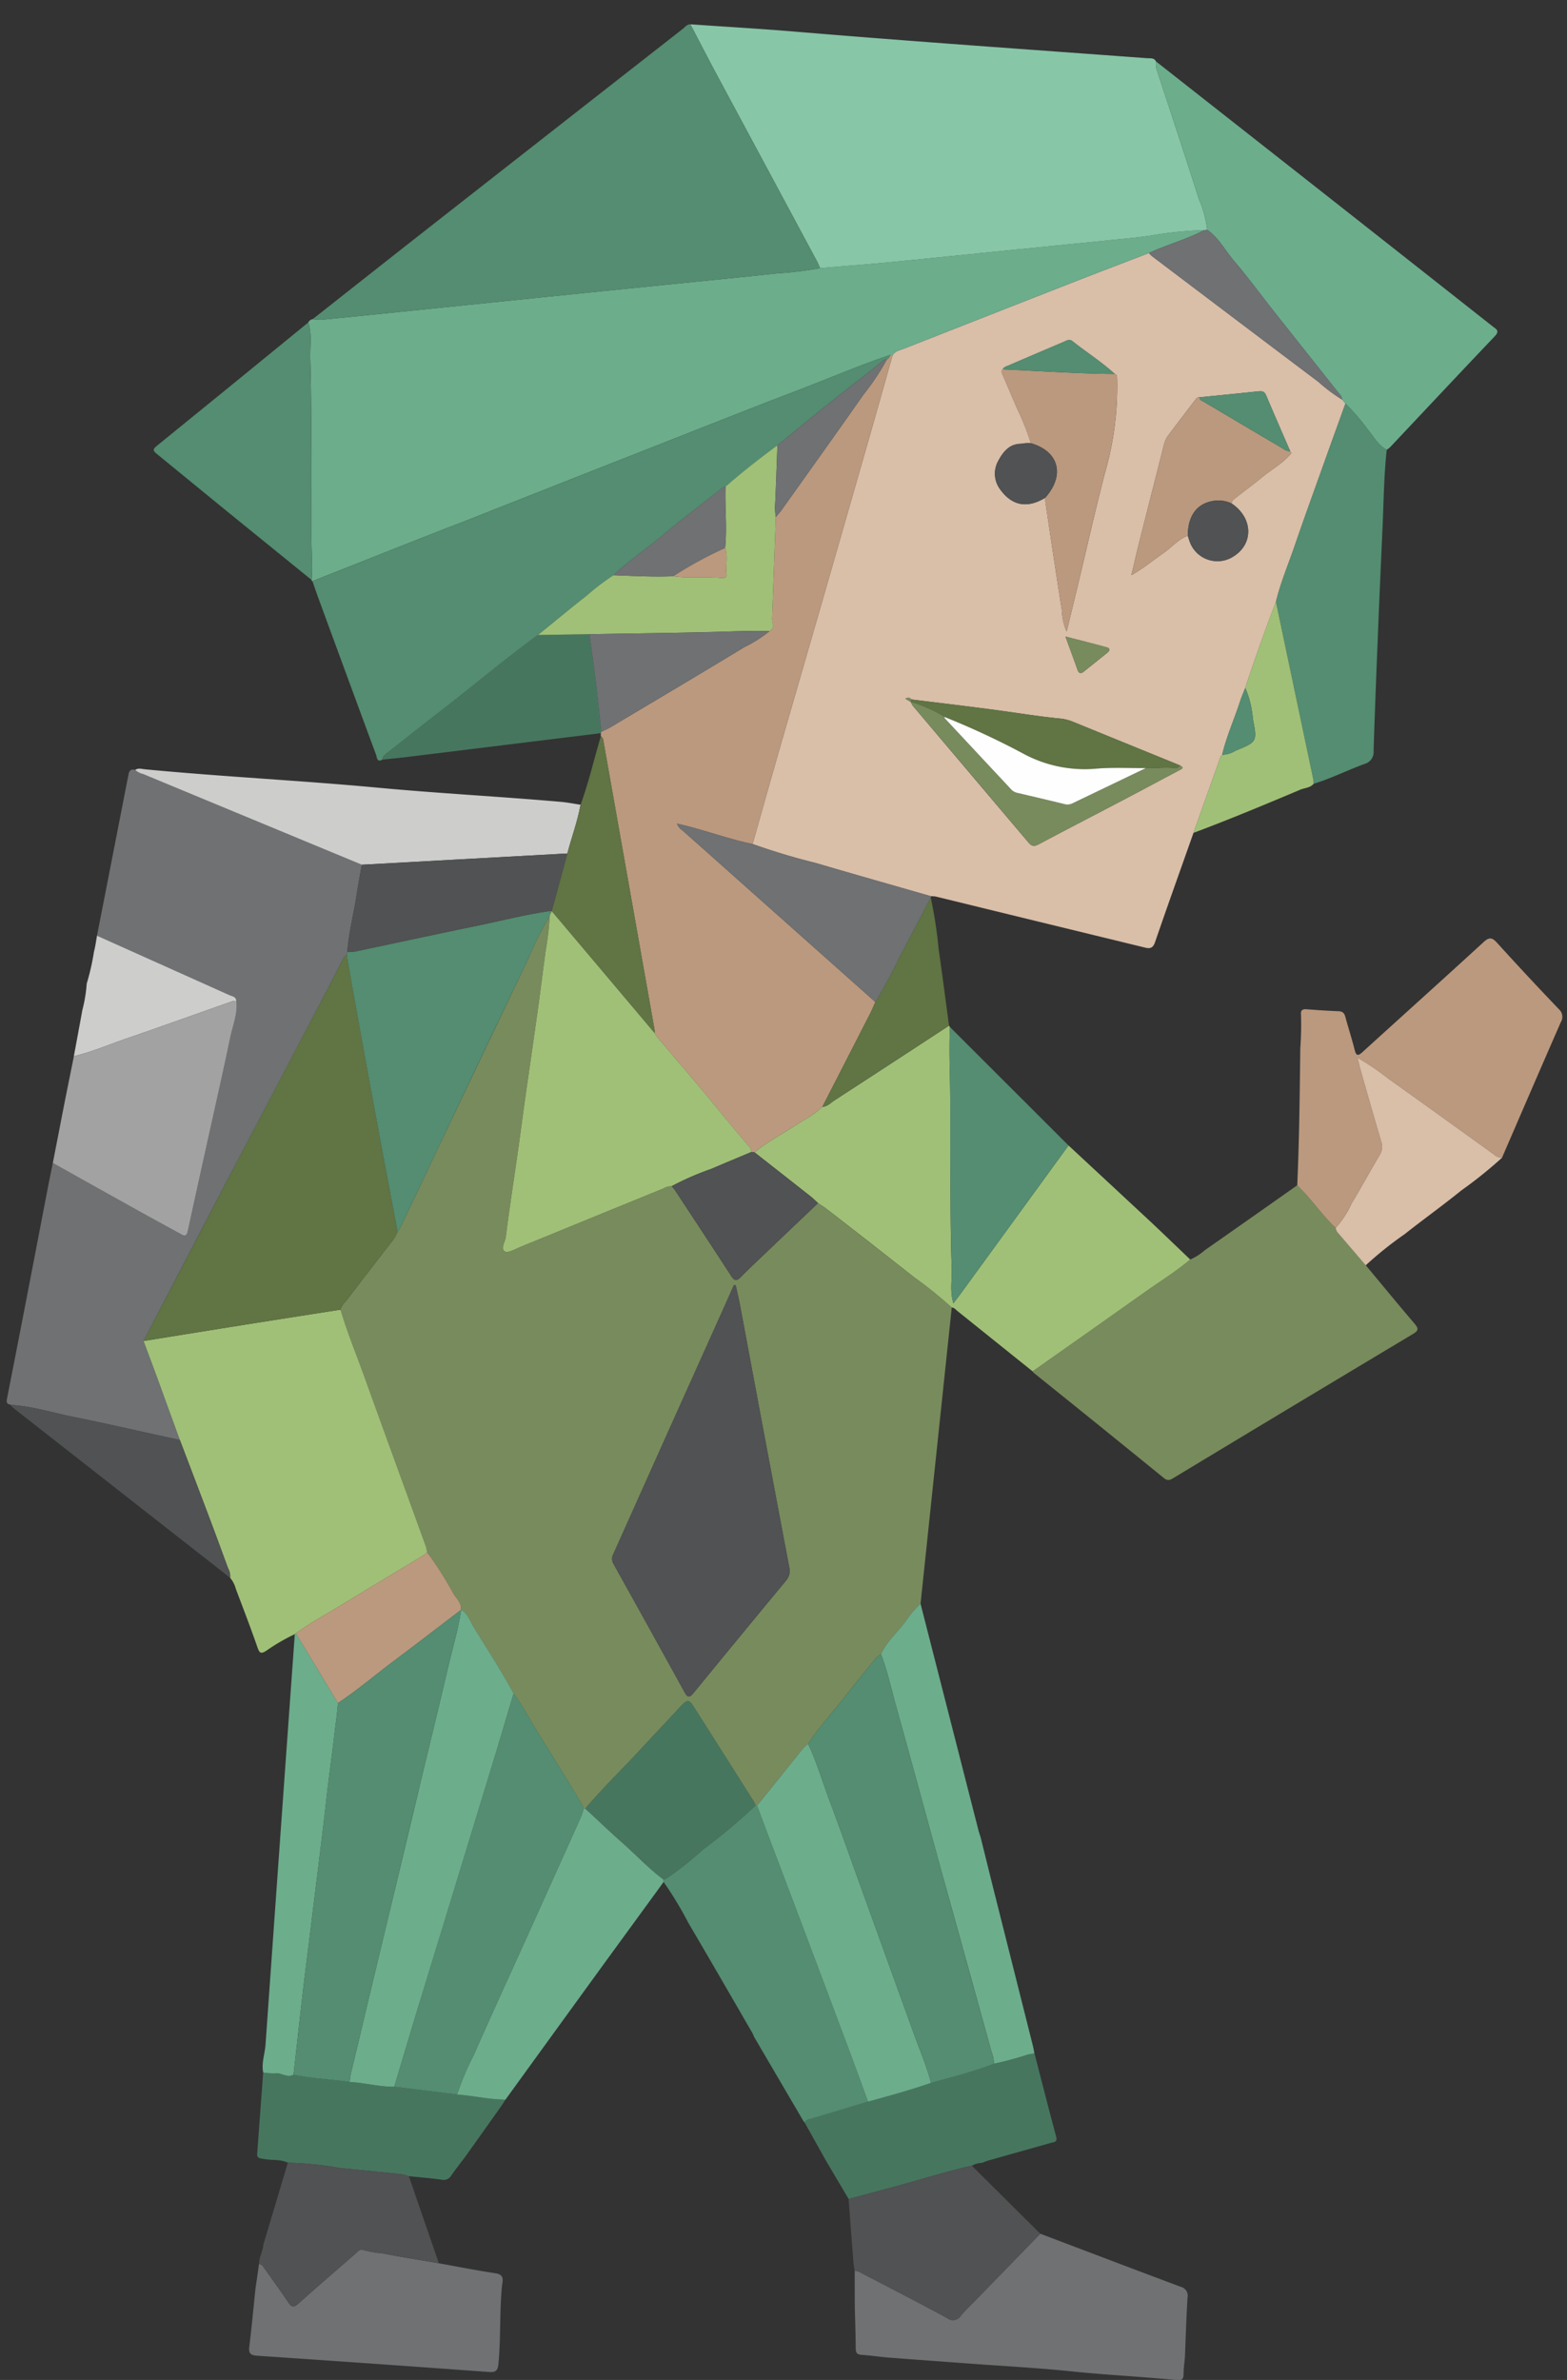 <svg xmlns="http://www.w3.org/2000/svg" width="209.679" height="318.289" viewBox="0 0 209.679 318.289">
  <rect x="0" y="0" width="209.679" height="318.289" fill="#333333" stroke="none"/>
  <g id="ENFP2" transform="matrix(0.998, 0.07, -0.07, 0.998, 104.945, 162.048)">
    <g id="グループ_4421" data-name="グループ 4421" transform="translate(-101.98 -157.489)">
      <path id="パス_30425" data-name="パス 30425" d="M179.8,318.913q-.7,19.9-1.392,39.794a13.407,13.407,0,0,0-1.877,2.583c-.992,1.493-2.279,2.8-2.926,4.518a3.254,3.254,0,0,0-.974,1.043c-1.064,1.554-2.186,3.069-3.224,4.64-1.544,2.337-3.33,4.51-4.694,6.968a5.277,5.277,0,0,0-.611.628q-2.814,4.029-5.607,8.071l-.208,0a3.92,3.92,0,0,0-.266-.487q-4.461-6.066-8.935-12.124c-.7-.94-.934-.886-1.79.18-1.524,1.9-3.072,3.778-4.595,5.677-2.352,2.936-4.871,5.738-7.111,8.765l-.2.006a6.516,6.516,0,0,0-.375-.679c-2.054-2.885-4.09-5.782-6.18-8.641-1.3-1.783-2.441-3.685-3.887-5.364-1.843-2.9-3.915-5.644-5.92-8.432-.567-.789-.913-1.789-1.885-2.246.016-.908-.693-1.43-1.156-2.055a46.45,46.45,0,0,0-3.911-5.295,4.839,4.839,0,0,0-.2-.742c-3.281-7.392-6.586-14.772-9.847-22.172-1.265-2.869-2.671-5.677-3.765-8.621a2.516,2.516,0,0,1,.624-1.15q2.862-4.336,5.755-8.651a7.161,7.161,0,0,1,.737-1.454q2.287-5.822,4.567-11.647,5.06-12.881,10.135-25.757a42.041,42.041,0,0,1,2.414-5.8,40.326,40.326,0,0,1-.227,4.753c-.167,2.576-.3,5.154-.475,7.73-.275,4.007-.582,8.013-.864,12.02-.169,2.391-.308,4.783-.479,7.174-.277,3.859-.6,7.715-.818,11.578-.036.651-.634,1.607.016,1.9.462.209,1.339-.409,1.995-.731q9.313-4.576,18.615-9.178a2.09,2.09,0,0,1,1.037-.353,5.945,5.945,0,0,1,.45.474c2.774,3.634,5.553,7.265,8.305,10.916.423.562.734.759,1.269.137.962-1.118,1.962-2.2,2.956-3.292q3.348-3.674,6.707-7.341c.381.217.778.412,1.142.656q6.207,4.168,12.4,8.353A54.525,54.525,0,0,1,179.8,318.913Zm-29.025-.937-.254.005c-.453,1.244-.9,2.49-1.36,3.733q-3.024,8.223-6.049,16.446-3.076,8.382-6.144,16.766a1.361,1.361,0,0,0,.1,1.35q5.372,8.221,10.7,16.471c.442.685.716.662,1.175.013q5.606-7.921,11.259-15.809a1.985,1.985,0,0,0,.356-1.844q-4.542-17.247-9.024-34.51C151.3,319.717,151.024,318.849,150.772,317.975Z" transform="translate(-54.58 -150.22)" fill="#788b5d"/>
      <path id="パス_30426" data-name="パス 30426" d="M270.855,135.927c-1.378,4.978-2.778,9.95-4.11,14.94-.207.776-.574.935-1.248.819q-7.407-1.263-14.814-2.524-6.807-1.164-13.614-2.33a3.908,3.908,0,0,0-.665,0c-5.248-1.119-10.5-2.214-15.741-3.365a86.408,86.408,0,0,1-8.533-1.928c.875-4.184,1.738-8.371,2.63-12.551,1.5-7.027,3.02-14.047,4.522-21.073q2.323-10.863,4.628-21.731c.787-3.713,1.553-7.43,2.329-11.146.337-.608.992-.747,1.547-1.012q11.271-5.376,22.555-10.726c3.041-1.441,6.1-2.85,9.147-4.274a3.412,3.412,0,0,0,.408.368q11.7,7.625,23.419,15.233a22.012,22.012,0,0,0,3.325,2.139l.475.48c-.678,2.395-1.361,4.788-2.032,7.185-1.155,4.124-2.336,8.241-3.439,12.378-.668,2.508-1.522,4.97-1.948,7.541-1.2,3.894-2.289,7.821-3.289,11.771-.2.631-.422,1.253-.581,1.893-.6,2.419-1.476,4.766-1.874,7.237l.012-.007-.188.2Zm9.323-51.8.017.013c-1.25-2.409-2.514-4.812-3.741-7.233-.256-.5-.57-.558-1.07-.468-2.6.467-5.2.9-7.8,1.351a.512.512,0,0,0-.458.257c-1.1,1.668-2.2,3.329-3.281,5.008a3.611,3.611,0,0,0-.547,1.323c-.789,4.422-1.6,8.84-2.388,13.262-.268,1.5-.5,3.005-.751,4.508,1.52-1.013,2.767-2.206,4.107-3.282,1.027-.825,1.81-1.944,3.044-2.515.14.337.261.683.424,1.008a3.933,3.933,0,0,0,5.519,1.567c2.944-1.8,2.748-5.461-.389-7.278-.024-.34.206-.54.423-.735,1.118-1.007,2.266-1.983,3.357-3.019,1.243-1.18,2.737-2.1,3.729-3.54Zm-48.3,36.968.026.016a3.407,3.407,0,0,0,.361.546q8.331,8.548,16.66,17.1c.493.509.836.484,1.408.126,3.7-2.313,7.428-4.577,11.139-6.869,2.292-1.416,4.568-2.857,6.857-4.278.348-.216.758-.378.073-.683q-7.32-2.4-14.638-4.8a6,6,0,0,0-1.737-.317c-2.392-.062-4.775-.264-7.161-.432-4.3-.3-8.6-.49-12.9-.725-.224-.255-.47-.256-.809-.042Zm13.651-35.6a4.64,4.64,0,0,0-1.292.166c-1.582.1-2.35,1.254-2.892,2.453a3.5,3.5,0,0,0,.48,3.794c1.613,1.947,3.632,2.483,6.133.713a3.678,3.678,0,0,0,.04.553c1.056,4.752,2.1,9.507,3.2,14.25a8.172,8.172,0,0,0,.843,2.848c.372-2.192.7-4.128,1.027-6.066.856-5.122,1.641-10.257,2.582-15.363a41.46,41.46,0,0,0,.762-12.752c-.033-.261-.011-.53-.343-.614-1.875-1.5-3.994-2.629-5.964-3.982-.453-.31-.764-.024-1.109.152q-3.59,1.83-7.172,3.678c-.284.147-.629.238-.762.591-.185.14-.156.307-.065.485.774,1.509,1.541,3.022,2.322,4.527A35.753,35.753,0,0,1,245.525,85.487Zm6.41,25.464c.7,1.561,1.311,2.923,1.909,4.291.193.44.441.582.826.229q1.508-1.382,3.006-2.777c.329-.306.342-.608-.142-.7C255.742,111.637,253.941,111.32,251.935,110.951Z" transform="translate(-117.821 -32.784)" fill="#d9bea8"/>
      <path id="パス_30427" data-name="パス 30427" d="M179.338,54.576c-3.049,1.424-6.106,2.832-9.147,4.274Q158.907,64.2,147.637,69.576c-.555.265-1.209.4-1.547,1.012l-.271-.018c-4.067,1.677-7.969,3.709-11.956,5.556-5.8,2.688-11.563,5.461-17.335,8.211Q104.013,90.3,91.507,96.278c-1.768.843-3.546,1.664-5.314,2.508q-7.7,3.68-15.392,7.37a.135.135,0,0,1-.122-.15c.012-1.884-.275-3.746-.419-5.618-.257-3.343-.446-6.691-.7-10.035-.349-4.627-.665-9.257-1.13-13.873-.16-1.593.028-3.247-.6-4.785a.791.791,0,0,1,.544-.47,7.307,7.307,0,0,0,1.221-.008q8-1.366,16-2.763,6.693-1.162,13.386-2.329,8.108-1.4,16.219-2.8c4.9-.845,9.8-1.67,14.693-2.547a49.675,49.675,0,0,0,5.717-1.108c3.267-.512,6.539-1,9.8-1.541,5.078-.85,10.148-1.744,15.221-2.615,4.459-.765,8.919-1.518,13.377-2.289,1.883-.326,3.776-.617,5.637-1.044a47.438,47.438,0,0,1,6.834-1.168C184.212,52.431,181.66,53.272,179.338,54.576Z" transform="translate(-37.674 -28.335)" fill="#6cad8c"/>
      <path id="パス_30428" data-name="パス 30428" d="M246.675,22.68a47.44,47.44,0,0,0-6.834,1.168c-1.861.427-3.754.718-5.637,1.044-4.457.771-8.918,1.524-13.376,2.289-5.074.871-10.144,1.765-15.221,2.615-3.261.546-6.533,1.03-9.8,1.541-.177-.325-.337-.661-.534-.974q-7.492-11.871-14.988-23.739c-1.378-2.186-2.717-4.4-4.074-6.594,4.662,0,9.326-.064,13.987,0,15.762.207,31.525.193,47.287.248.425,0,.91-.146,1.2.346a2.374,2.374,0,0,0,.172,1.082c2.29,5.61,4.6,11.215,6.829,16.848A14.4,14.4,0,0,1,247.1,22.6Z" transform="translate(-97.872 0)" fill="#87c6a7"/>
      <path id="パス_30429" data-name="パス 30429" d="M199.38,95l.271.018c-.775,3.715-1.541,7.432-2.328,11.146q-2.3,10.867-4.628,21.731c-1.5,7.026-3.024,14.046-4.522,21.073-.891,4.18-1.754,8.367-2.63,12.55-3.441-.454-6.773-1.492-10.271-2.006a1.824,1.824,0,0,0,.8.857q4.076,3.138,8.148,6.282l19.184,14.792c-.19.518-.359,1.045-.575,1.552q-2.753,6.465-5.52,12.924a13.075,13.075,0,0,1-2.615,2.134c-1.987,1.544-4.153,2.852-6.013,4.564l-.4-.03a1.207,1.207,0,0,0-.434-.746q-2.327-2.359-4.592-4.779c-2.823-3.009-5.741-5.928-8.616-8.889a5.452,5.452,0,0,1-.4-.523,2.616,2.616,0,0,0-.037-.44q-4.733-18.9-9.468-37.8c-.082-.325-.1-.665-.449-.838q-.013-.207-.026-.414a1.838,1.838,0,0,1,.048-.2,11.687,11.687,0,0,0,1.06-.588c5.759-4,11.528-7.986,17.253-12.036a17.217,17.217,0,0,0,3.189-2.349c.768-.473.244-1.126.226-1.7q-.215-6.791-.451-13.582c.237-.327.5-.638.709-.982,3.291-5.383,6.594-10.758,9.848-16.164a32.331,32.331,0,0,0,2.779-4.881l.012-.012.228-.214Z" transform="translate(-91.236 -52.765)" fill="#bb997e"/>
      <path id="パス_30430" data-name="パス 30430" d="M.369,321.164c-.34-.113-.4-.328-.357-.683q.928-7.4,1.823-14.807.821-6.75,1.629-13.5c.146-1.208.31-2.413.466-3.619q5.866,2.758,11.734,5.513,2.91,1.362,5.835,2.69c.424.193.938.531,1.064-.317q.9-6.062,1.789-12.125c.7-4.733,1.438-9.461,2.083-14.2.221-1.622.793-3.222.465-4.9-.088-.583-.615-.571-1.005-.714Q16.8,261.154,7.7,257.826q1.35-10.889,2.692-21.778c.068-.554.292-.806.857-.685a2.319,2.319,0,0,0,1.1.478q15.007,5.028,30.018,10.045c-.135,1.308-.3,2.614-.4,3.925-.207,2.624-.71,5.221-.726,7.862l-.011.393a1.3,1.3,0,0,0-.58.782c-.612,1.424-1.208,2.856-1.831,4.276q-5.272,12.022-10.55,24.041-5.3,12.128-10.569,24.272c.776,1.705,1.559,3.407,2.325,5.117q1.733,3.869,3.447,7.747c-.98-.145-1.96-.292-2.941-.435-3.852-.561-7.7-1.167-11.557-1.664-2.8-.36-5.568-1.047-8.419-.995l.014.014C.529,321.112.472,321.056.369,321.164Z" transform="translate(0 -130.709)" fill="#6f7173"/>
      <path id="パス_30431" data-name="パス 30431" d="M116.693.067c1.357,2.2,2.7,4.408,4.074,6.594q7.484,11.876,14.988,23.739c.2.313.357.649.534.974a49.675,49.675,0,0,1-5.717,1.108c-4.893.878-9.795,1.7-14.693,2.547q-8.109,1.4-16.219,2.8-6.694,1.159-13.386,2.329-8,1.388-16,2.763a7.308,7.308,0,0,1-1.221.008q5.91-5.37,11.823-10.738Q98.29,16.462,115.721.752C116.014.488,116.234.1,116.693.067Z" transform="translate(-38.353 -0.037)" fill="#548d71"/>
      <path id="パス_30432" data-name="パス 30432" d="M149.531,95l-.217.45-.228.214-.012.012c-.516,0-.741.438-1.06.726-2.266,2.042-4.541,4.076-6.787,6.142-2,1.841-3.967,3.719-5.948,5.581-2.25,1.92-4.457,3.886-6.533,6-.323.037-.5.29-.717.486-2.295,2.078-4.651,4.091-6.869,6.248-2.141,2.082-4.516,3.911-6.532,6.123a31.986,31.986,0,0,0-3.39,2.98c-2.078,1.857-4.086,3.793-6.123,5.7-4.232,3.559-8.193,7.418-12.322,11.091-2.23,1.984-4.432,4-6.647,6-.3.272-.63.529-.643.99-.7.436-.718-.249-.868-.58Q80.044,143,75.482,132.825c-.333-.742-.646-1.492-.968-2.238q7.7-3.686,15.392-7.37c1.768-.844,3.546-1.665,5.314-2.508q12.511-5.968,25.02-11.941c5.772-2.75,11.534-5.523,17.335-8.211C141.563,98.709,145.465,96.677,149.531,95Z" transform="translate(-41.387 -52.765)" fill="#548d71"/>
      <path id="パス_30433" data-name="パス 30433" d="M350.728,345.537c2.354,2.455,4.691,4.929,7.077,7.354.6.614.565.879-.147,1.376q-15.284,10.663-30.525,21.386c-.435.306-.762.561-1.349.148q-9.165-6.443-18.371-12.827a.84.84,0,0,1-.141-.169q7.192-5.865,14.382-11.732c1.88-1.536,3.856-2.956,5.6-4.658a7.286,7.286,0,0,0,1.848-1.372q5.884-4.753,11.741-9.538c.352.317.712.626,1.055.952,1.514,1.434,2.847,3.051,4.466,4.377a1.227,1.227,0,0,0,.453.726Z" transform="translate(-170.665 -186.346)" fill="#788b5d"/>
      <path id="パス_30434" data-name="パス 30434" d="M278.333,323.9c-1.741,1.7-3.718,3.122-5.6,4.658q-7.185,5.874-14.382,11.732-5.266-3.65-10.533-7.3c-.268-.186-.49-.46-.857-.465a54.5,54.5,0,0,0-5.266-3.656q-6.187-4.2-12.4-8.353c-.364-.244-.761-.439-1.142-.656-.343-.27-.67-.562-1.03-.806q-3.957-2.693-7.925-5.37c1.859-1.712,4.026-3.02,6.013-4.564a13.087,13.087,0,0,0,2.615-2.134c.677-.08,1.078-.616,1.567-.984q7.3-5.5,14.573-11.03l.139.175c.06,3.025.425,6.028.665,9.04.257,3.233.443,6.471.694,9.7.348,4.48.656,8.965,1.132,13.432.161,1.508-.055,3.072.55,4.645.384-.592.728-1.108,1.057-1.633q6.417-10.249,12.829-20.5,5.789,4.665,11.576,9.335C274.53,320.729,276.426,322.324,278.333,323.9Z" transform="translate(-121.747 -163.834)" fill="#a0c077"/>
      <path id="パス_30435" data-name="パス 30435" d="M325.146,23.376a14.4,14.4,0,0,0-1.416-4.05C321.5,13.694,319.191,8.089,316.9,2.479A2.373,2.373,0,0,1,316.73,1.4q11.391,7.724,22.782,15.45,12.306,8.355,24.6,16.723c.471.321,1.054.5.4,1.293-4.341,5.245-8.636,10.529-12.95,15.8a3.017,3.017,0,0,1-.414.355c-1.166-.5-1.811-1.571-2.642-2.435a28.737,28.737,0,0,0-3.3-3.343l-.476-.48a1.134,1.134,0,0,0-.428-.746q-4.742-5.179-9.478-10.363c-1.961-2.152-3.839-4.384-5.882-6.454C327.684,25.918,326.74,24.318,325.146,23.376Z" transform="translate(-175.915 -0.776)" fill="#6cad8c"/>
      <path id="パス_30436" data-name="パス 30436" d="M386.9,297.469c-1.619-1.327-2.952-2.944-4.466-4.377-.344-.325-.7-.635-1.055-.952-.16-6.1-.52-12.189-.876-18.278a43.284,43.284,0,0,0-.224-4.542c-.085-.514.135-.735.674-.731,1.443.011,2.888.006,4.33-.04.558-.018.779.24.945.714.5,1.431,1.066,2.84,1.54,4.28.263.8.509.821,1.074.229,5.038-5.271,10.111-10.508,15.127-15.8.724-.764,1.115-.683,1.819-.008q4.369,4.185,8.849,8.252a1.356,1.356,0,0,1,.378,1.721c-2.211,6.2-4.389,12.411-6.576,18.619a1.65,1.65,0,0,1-1.129-.372c-4.9-3.025-9.786-6.065-14.7-9.061a34.486,34.486,0,0,0-4.4-2.555c.235.713.392,1.235.578,1.745,1.123,3.086,2.236,6.177,3.394,9.25a2.143,2.143,0,0,1-.143,1.881c-1.1,2.177-2.1,4.4-3.217,6.569A12.9,12.9,0,0,1,386.9,297.469Z" transform="translate(-211.206 -142.981)" fill="#bb997e"/>
      <path id="パス_30437" data-name="パス 30437" d="M371.522,100.007a28.73,28.73,0,0,1,3.3,3.343c.831.865,1.476,1.933,2.642,2.435-.137,3.4.073,6.8.16,10.2.109,4.253.211,8.507.337,12.759.17,5.767.341,11.534.562,17.3a1.657,1.657,0,0,1-1.109,1.864c-2.219.987-4.311,2.247-6.588,3.117a3.535,3.535,0,0,0-.068-.547q-3.324-11.686-6.658-23.369c.426-2.571,1.28-5.033,1.948-7.541,1.1-4.138,2.285-8.255,3.439-12.378C370.161,104.8,370.844,102.4,371.522,100.007Z" transform="translate(-202.23 -55.546)" fill="#548d71"/>
      <path id="パス_30438" data-name="パス 30438" d="M56.424,245.659q-15.009-5.02-30.018-10.045a2.32,2.32,0,0,1-1.1-.478c.391-.319.856-.186,1.284-.175,10.429.265,20.865.033,31.29.274,8.175.189,16.347.033,24.519.175.882.015,1.762.131,2.643.2-.245,2.256-.889,4.433-1.308,6.655-.257.021-.516.032-.772.064Q69.695,243.992,56.424,245.659Z" transform="translate(-14.057 -130.482)" fill="#cdcdcc"/>
      <path id="パス_30439" data-name="パス 30439" d="M43.555,97.534c.631,1.538.442,3.191.6,4.785.465,4.615.782,9.246,1.13,13.873.252,3.344.441,6.692.7,10.035.144,1.872.43,3.734.419,5.618q-6.043-4.237-12.086-8.475c-3.238-2.278-6.463-4.577-9.7-6.855-.445-.313-.751-.516-.178-1.051Q34.014,106.517,43.555,97.534Z" transform="translate(-13.399 -54.172)" fill="#548d71"/>
      <path id="パス_30440" data-name="パス 30440" d="M267.717,476.055c.647-1.716,1.934-3.025,2.926-4.518a13.405,13.405,0,0,1,1.877-2.583q4.92,14.828,9.842,29.657c.116.347.261.684.392,1.026l1.972,6.093q3.434,10.481,6.867,20.963c.126.384.225.777.337,1.166-.316.085-.637.158-.949.256a41.361,41.361,0,0,1-4.366,1.51,4.68,4.68,0,0,0-.435-1.594q-4.215-11.908-8.441-23.81c-2.521-7.139-5-14.3-7.54-21.427C269.395,480.541,268.736,478.231,267.717,476.055Z" transform="translate(-148.696 -260.467)" fill="#6cad8c"/>
      <path id="パス_30441" data-name="パス 30441" d="M292.147,310.054q-6.414,10.25-12.829,20.5c-.328.525-.673,1.041-1.057,1.633-.605-1.573-.389-3.138-.55-4.645-.476-4.467-.785-8.952-1.132-13.432-.251-3.233-.437-6.471-.694-9.7-.241-3.012-.606-6.014-.665-9.04Z" transform="translate(-152.862 -164.053)" fill="#548d71"/>
      <path id="パス_30442" data-name="パス 30442" d="M217.162,262.039l-19.184-14.792q-4.075-3.141-8.148-6.282a1.825,1.825,0,0,1-.8-.857c3.5.514,6.831,1.552,10.271,2.006a86.315,86.315,0,0,0,8.533,1.929c5.24,1.151,10.493,2.246,15.741,3.365a1.314,1.314,0,0,1,0,.2c-1.186,2.7-2.355,5.4-3.562,8.094A65.843,65.843,0,0,1,217.162,262.039Z" transform="translate(-104.989 -133.361)" fill="#6f7173"/>
      <path id="パス_30443" data-name="パス 30443" d="M99.233,203.795c.013-.46.341-.717.643-.99,2.214-2,4.417-4.015,6.647-6,4.129-3.673,8.09-7.532,12.322-11.09l6.84-.585c.939,4.276,1.745,8.578,2.508,12.889a1.71,1.71,0,0,0-.048.2q-12.713,2.477-25.426,4.951C101.559,203.4,100.395,203.588,99.233,203.795Z" transform="translate(-55.116 -102.826)" fill="#47765f"/>
      <path id="パス_30444" data-name="パス 30444" d="M395.2,318.882a12.9,12.9,0,0,0,1.92-3.455c1.114-2.168,2.119-4.392,3.216-6.569a2.143,2.143,0,0,0,.143-1.881c-1.158-3.073-2.271-6.164-3.394-9.25-.186-.511-.343-1.033-.578-1.745a34.479,34.479,0,0,1,4.4,2.555c4.915,3,9.8,6.035,14.7,9.061a1.65,1.65,0,0,0,1.129.373,57.723,57.723,0,0,1-5.1,4.723c-2.346,2.189-4.823,4.237-7.2,6.4a48.425,48.425,0,0,0-4.879,4.5l-3.913-3.978A1.227,1.227,0,0,1,395.2,318.882Z" transform="translate(-219.501 -164.395)" fill="#d9bea8"/>
      <path id="パス_30445" data-name="パス 30445" d="M154.8,231.479c.418-2.222,1.063-4.4,1.308-6.655.886-3.063,1.368-6.215,2.067-9.32.35.172.368.512.449.837q4.729,18.9,9.468,37.8a2.624,2.624,0,0,1,.037.441l-7.091-7.3-7.788-8.012Q154.022,235.376,154.8,231.479Z" transform="translate(-85.117 -119.695)" fill="#607444"/>
      <path id="パス_30446" data-name="パス 30446" d="M353.06,160.974q3.33,11.684,6.658,23.369a3.534,3.534,0,0,1,.068.547c-.429.581-1.154.616-1.734.91-4.576,2.319-9.161,4.622-13.83,6.751l2.92-10.486.188-.2-.012.007a3.538,3.538,0,0,0,1.733-.664c2.8-1.38,2.846-1.4,2.026-4.4a13.113,13.113,0,0,0-1.3-4.067C350.771,168.795,351.855,164.868,353.06,160.974Z" transform="translate(-191.188 -89.408)" fill="#a0c077"/>
      <path id="パス_30447" data-name="パス 30447" d="M14.878,285.926q9.1,3.334,18.194,6.673c.39.144.917.132,1,.714a2.227,2.227,0,0,0-.535.091c-4.6,1.989-9.182,4.013-13.794,5.97-2.268.963-4.465,2.1-6.828,2.839.234-2.069.475-4.138.7-6.209a19.486,19.486,0,0,0,.338-3.6,30.5,30.5,0,0,0,.666-4.3C14.758,287.388,14.8,286.653,14.878,285.926Z" transform="translate(-7.176 -158.809)" fill="#cdcdcc"/>
      <path id="パス_30448" data-name="パス 30448" d="M244.7,271.4a65.852,65.852,0,0,0,2.848-6.341c1.207-2.689,2.376-5.395,3.562-8.094a58.357,58.357,0,0,1,1.543,6.846c.731,3.343,1.4,6.7,2.092,10.05q-7.283,5.52-14.573,11.03c-.489.368-.89.9-1.567.984q2.761-6.461,5.52-12.924C244.34,272.448,244.508,271.921,244.7,271.4Z" transform="translate(-132.526 -142.726)" fill="#607444"/>
      <path id="パス_30449" data-name="パス 30449" d="M45.587,411.851q-1.723-3.874-3.447-7.747c-.766-1.71-1.549-3.412-2.325-5.117q5.605-1.312,11.211-2.621,7.386-1.711,14.776-3.4c1.094,2.944,2.5,5.752,3.765,8.621,3.262,7.4,6.566,14.781,9.847,22.172a4.793,4.793,0,0,1,.2.742,2.547,2.547,0,0,1-.371.4c-3.46,2.44-6.936,4.857-10.383,7.315-2,1.428-4.1,2.729-5.976,4.334a.322.322,0,0,0-.146.113,26.127,26.127,0,0,0-3.658,2.486c-.59.429-.841.467-1.171-.307-1.1-2.582-2.3-5.125-3.468-7.677a3.757,3.757,0,0,0-.858-1.408,2.144,2.144,0,0,0-.36-1.251c-.938-2.08-1.868-4.164-2.821-6.238Q48.007,417.053,45.587,411.851Z" transform="translate(-22.114 -218.26)" fill="#a0c077"/>
      <path id="パス_30450" data-name="パス 30450" d="M10.656,311.441c2.363-.737,4.56-1.877,6.828-2.839,4.612-1.957,9.2-3.981,13.794-5.97a2.229,2.229,0,0,1,.535-.091c.329,1.678-.243,3.278-.464,4.9-.645,4.741-1.383,9.468-2.083,14.2q-.9,6.062-1.789,12.125c-.126.848-.64.509-1.064.317q-2.924-1.332-5.835-2.69-5.871-2.748-11.734-5.513l1.044-8.508Z" transform="translate(-4.912 -168.038)" fill="#a2a2a2"/>
      <path id="パス_30451" data-name="パス 30451" d="M95.181,635.163c-1.045-.413-2.149-.13-3.217-.27-.415-.055-.929.06-.949-.607q.021-5.456.042-10.912a9.057,9.057,0,0,0,1.631-.009c.823-.149,1.625.541,2.435.017,2.511.352,5.049.244,7.568.444,2-.037,3.98.377,5.983.218l8.464.448c2.17.009,4.328.369,6.5.229-.2.354-.385.713-.6,1.059q-2.1,3.45-4.214,6.9c-.577.893-1.183,1.768-1.719,2.684a1.169,1.169,0,0,1-1.258.625c-1.465-.094-2.935-.11-4.4-.157a6.808,6.808,0,0,0-1.075-.206c-2.762-.092-5.525-.16-8.287-.244-.329-.01-.655-.088-.985-.108A50.6,50.6,0,0,0,95.181,635.163Z" transform="translate(-50.552 -346.218)" fill="#47765f"/>
      <path id="パス_30452" data-name="パス 30452" d="M95,549.877c-.81.524-1.612-.166-2.435-.017a9.046,9.046,0,0,1-1.631.009c-.343-1.249.05-2.489.051-3.735q.012-27.509.067-55.018A.323.323,0,0,1,91.2,491l6.255,8.9c0,1.4-.124,2.8-.185,4.192-.121,2.8-.331,5.587-.447,8.38-.186,4.489-.437,8.972-.678,13.458-.148,2.756-.282,5.513-.439,8.27C95.407,539.423,95.228,544.652,95,549.877Z" transform="translate(-50.428 -272.713)" fill="#6cad8c"/>
      <path id="パス_30453" data-name="パス 30453" d="M24.167,431.579q2.409,5.207,4.814,10.415c.953,2.073,1.882,4.158,2.821,6.238a2.144,2.144,0,0,1,.36,1.251Q16.9,439.172,1.642,428.859a3.235,3.235,0,0,1-.392-.374c2.851-.052,5.617.634,8.419.995,3.86.5,7.705,1.1,11.557,1.664C22.207,431.287,23.187,431.434,24.167,431.579Z" transform="translate(-0.694 -237.988)" fill="#505253"/>
      <path id="パス_30454" data-name="パス 30454" d="M.831,428.32c.1-.108.159-.052.2.057A.236.236,0,0,1,.831,428.32Z" transform="translate(-0.462 -237.866)" fill="#505253"/>
      <path id="パス_30455" data-name="パス 30455" d="M279.371,603.219a41.385,41.385,0,0,0,4.366-1.51c.312-.1.633-.172.949-.256,1.22,3.639,2.424,7.283,3.675,10.911.249.721-.253.717-.636.855-2.673.965-5.351,1.918-8.025,2.882-.342.124-.67.287-1,.432a2.947,2.947,0,0,0-1.317.477c-3.459,1.013-6.8,2.375-10.2,3.54-1.978.677-3.951,1.367-5.927,2.052L258,617.9l-3.326-5.07c.166-.458.611-.484.977-.623q3.639-1.388,7.282-2.767c2.767-.966,5.528-1.945,8.226-3.093C273.929,605.388,276.705,604.448,279.371,603.219Z" transform="translate(-141.452 -334.059)" fill="#47765f"/>
      <path id="パス_30456" data-name="パス 30456" d="M125.882,677.544l-.029.45c-.1,3.474.345,6.932.253,10.408-.025.931-.288,1.182-1.2,1.18q-15.539-.042-31.078,0c-.867,0-1.17-.225-1.122-1.128.138-2.581.192-5.166.28-7.75l.245-3.386a.924.924,0,0,1,.638.4c1.21,1.48,2.438,2.946,3.617,4.45.461.588.763.706,1.353.1,2.336-2.413,4.727-4.773,7.1-7.147.3-.305.589-.792,1.087-.63a13.7,13.7,0,0,0,2.628.276c2.511.32,5.035.532,7.554.786,2.531.274,5.059.594,7.6.8C125.685,676.413,125.962,676.753,125.882,677.544Z" transform="translate(-51.489 -374.605)" fill="#6f7173"/>
      <path id="パス_30457" data-name="パス 30457" d="M317.665,670.535c-.012.738-.076,1.481-.022,2.214.049.663-.12.924-.833.9-4.726-.131-9.454-.021-14.183-.178-4.468-.149-8.944-.066-13.417-.083-3.7-.014-7.393-.016-11.089-.043-1.217-.009-2.433-.121-3.649-.112-.67,0-.774-.314-.818-.874-.139-1.8-.327-3.6-.5-5.4q-.18-2.441-.359-4.882a2.148,2.148,0,0,1,.54.084c4.087,1.776,8.184,3.528,12.241,5.37a1.253,1.253,0,0,0,1.835-.484c.559-.772,1.215-1.474,1.832-2.2q3.986-4.72,7.973-9.437c6.4,1.924,12.792,3.858,19.2,5.756a1.23,1.23,0,0,1,1.042,1.391C317.476,665.219,317.589,667.877,317.665,670.535Z" transform="translate(-151.518 -364.03)" fill="#6f7173"/>
      <path id="パス_30458" data-name="パス 30458" d="M295.366,644.877q-3.986,4.718-7.973,9.437c-.617.73-1.272,1.432-1.832,2.2a1.253,1.253,0,0,1-1.835.484c-4.057-1.843-8.154-3.594-12.241-5.37a2.142,2.142,0,0,0-.54-.084c-.083-.359-.191-.713-.245-1.076q-.628-4.217-1.238-8.436c1.976-.684,3.949-1.375,5.927-2.052,3.406-1.165,6.744-2.527,10.2-3.54Z" transform="translate(-149.665 -353.494)" fill="#505253"/>
      <path id="パス_30459" data-name="パス 30459" d="M117.867,661.865c-2.519-.254-5.043-.466-7.554-.786a13.683,13.683,0,0,1-2.628-.276c-.5-.162-.782.325-1.087.63-2.376,2.374-4.767,4.734-7.1,7.147-.59.609-.891.491-1.353-.1-1.179-1.5-2.407-2.969-3.617-4.449a.923.923,0,0,0-.638-.4c-.072-.913.4-1.745.4-2.648q1.1-4.911,2.2-9.821c.1-.433.191-.865.286-1.3a50.491,50.491,0,0,1,5.923.105c.329.02.656.1.985.108,2.762.084,5.525.152,8.287.244a6.78,6.78,0,0,1,1.075.206Z" transform="translate(-52.142 -360.923)" fill="#505253"/>
      <path id="パス_30460" data-name="パス 30460" d="M65.8,333.813q-7.388,1.7-14.776,3.4-5.608,1.3-11.211,2.621Q45.1,327.7,50.384,315.565q5.258-12.028,10.55-24.041c.623-1.42,1.219-2.851,1.831-4.276a1.3,1.3,0,0,1,.58-.781c.038.218.061.439.115.653q2.634,10.355,5.278,20.708c1.3,5.038,2.634,10.066,3.952,15.1a2.385,2.385,0,0,1-.51,1.086q-2.888,4.319-5.755,8.651A2.515,2.515,0,0,0,65.8,333.813Z" transform="translate(-22.114 -159.11)" fill="#607444"/>
      <path id="パス_30461" data-name="パス 30461" d="M149.05,268.966l7.788,8.012,7.091,7.3a5.494,5.494,0,0,0,.4.522c2.875,2.961,5.793,5.88,8.616,8.889q2.269,2.418,4.592,4.779a1.2,1.2,0,0,1,.434.747c-1.747.883-3.5,1.758-5.24,2.653a37.486,37.486,0,0,0-5.091,2.66,2.091,2.091,0,0,0-1.037.353q-9.307,4.591-18.615,9.178c-.656.322-1.532.94-1.995.731-.65-.294-.052-1.25-.016-1.9.215-3.862.542-7.718.818-11.578.171-2.391.31-4.783.479-7.174.283-4.007.589-8.012.864-12.02.177-2.575.308-5.154.475-7.73a40.329,40.329,0,0,0,.227-4.753,1.01,1.01,0,0,0,.006-.19l.22-.451Z" transform="translate(-80.92 -149.389)" fill="#a0c077"/>
      <path id="パス_30462" data-name="パス 30462" d="M198.948,377.336c.252.874.524,1.741.754,2.621q4.507,17.256,9.024,34.51a1.985,1.985,0,0,1-.356,1.844q-5.65,7.89-11.259,15.809c-.46.649-.733.672-1.175-.013q-5.326-8.251-10.7-16.471a1.361,1.361,0,0,1-.1-1.35q3.078-8.381,6.144-16.766,3.019-8.224,6.049-16.446c.457-1.243.907-2.489,1.36-3.733Z" transform="translate(-102.757 -209.58)" fill="#505253"/>
      <path id="パス_30463" data-name="パス 30463" d="M275.507,538.5c-2.666,1.23-5.442,2.17-8.21,3.128-.774-2.28-1.882-4.416-2.853-6.611q-3.788-8.567-7.585-17.132c-1.945-4.392-3.856-8.8-5.85-13.171-1.087-2.382-1.989-4.851-3.29-7.135,1.364-2.458,3.151-4.63,4.694-6.967,1.038-1.571,2.159-3.086,3.224-4.64a3.257,3.257,0,0,1,.974-1.043c1.019,2.176,1.677,4.486,2.481,6.74,2.543,7.132,5.018,14.288,7.54,21.427q4.206,11.91,8.441,23.81A4.678,4.678,0,0,1,275.507,538.5Z" transform="translate(-137.588 -269.338)" fill="#548d71"/>
      <path id="パス_30464" data-name="パス 30464" d="M139.2,558.455l-8.464-.448c.819-3.63,1.625-7.262,2.459-10.888q3.992-17.347,8-34.691c.611-2.656,1.2-5.319,1.792-7.979,1.446,1.678,2.584,3.581,3.887,5.364,2.09,2.859,4.126,5.756,6.18,8.64a6.566,6.566,0,0,1,.375.678,11.045,11.045,0,0,1-.3,1.175q-3.073,8.365-6.165,16.724c-1.97,5.331-3.986,10.645-5.9,16A37.522,37.522,0,0,0,139.2,558.455Z" transform="translate(-72.613 -280.181)" fill="#548d71"/>
      <path id="パス_30465" data-name="パス 30465" d="M119.437,269.451a1,1,0,0,1-.006.19,42.036,42.036,0,0,0-2.414,5.8q-5.1,12.866-10.135,25.757-2.287,5.822-4.567,11.647a2.376,2.376,0,0,1-.227.368c-1.319-5.033-2.655-10.06-3.952-15.1q-2.663-10.348-5.278-20.708c-.054-.213-.077-.435-.115-.653,0-.131.008-.262.011-.393a8.324,8.324,0,0,0,1.089-.162c5.379-1.532,10.747-3.1,16.132-4.606,3.149-.883,6.255-1.926,9.459-2.611Z" transform="translate(-51.511 -149.399)" fill="#548d71"/>
      <path id="パス_30466" data-name="パス 30466" d="M236.545,571.386q-3.642,1.382-7.282,2.767c-.366.14-.811.166-.977.623a2.427,2.427,0,0,1-.217-.242q-3.661-5.345-7.318-10.693a4.7,4.7,0,0,0-.256-.487c-3.192-4.709-6.366-9.43-9.592-14.115A48.774,48.774,0,0,0,207.211,544l-.047-.344c.4-.052.622-.366.919-.58a43.587,43.587,0,0,0,4.063-3.761,79.964,79.964,0,0,0,6.622-6.379l.208,0q1.267,2.767,2.535,5.533,5.635,12.269,11.268,24.538C234.053,565.8,235.291,568.6,236.545,571.386Z" transform="translate(-115.063 -296.005)" fill="#548d71"/>
      <path id="パス_30467" data-name="パス 30467" d="M135.51,491.108c-.6,2.66-1.18,5.323-1.792,7.979q-3.994,17.347-8,34.691c-.834,3.626-1.64,7.258-2.459,10.888-2,.16-3.984-.255-5.983-.218a7.57,7.57,0,0,1,.119-1.427c.5-2.861.955-5.731,1.432-8.6q1.277-7.671,2.563-15.341t2.549-15.344c.853-5.114,1.741-10.223,2.557-15.342.422-2.649,1.03-5.271,1.222-7.956l-.015-.013c.972.458,1.318,1.458,1.885,2.246C131.595,485.463,133.667,488.206,135.51,491.108Z" transform="translate(-65.138 -266.84)" fill="#6cad8c"/>
      <path id="パス_30468" data-name="パス 30468" d="M251.3,560.523c-1.255-2.79-2.492-5.589-3.767-8.37q-5.622-12.274-11.268-24.538-1.27-2.765-2.535-5.533,2.8-4.038,5.607-8.071a5.285,5.285,0,0,1,.611-.628c1.3,2.283,2.2,4.753,3.289,7.135,1.994,4.37,3.9,8.779,5.85,13.171q3.793,8.566,7.585,17.132c.971,2.2,2.078,4.332,2.853,6.611C256.831,558.578,254.069,559.557,251.3,560.523Z" transform="translate(-129.82 -285.142)" fill="#6cad8c"/>
      <path id="パス_30469" data-name="パス 30469" d="M175.289,546.172c.016.114.032.229.047.344q-3.5,5.581-7,11.162-6.037,9.667-12.063,19.343c-2.175.14-4.333-.22-6.5-.229a37.524,37.524,0,0,1,1.865-5.429c1.913-5.351,3.928-10.665,5.9-16q3.09-8.359,6.165-16.724a11.051,11.051,0,0,0,.3-1.175l.2-.005c1.749,1.4,3.47,2.844,5.254,4.2C171.408,543.151,173.205,544.848,175.289,546.172Z" transform="translate(-83.188 -298.518)" fill="#6cad8c"/>
      <path id="パス_30470" data-name="パス 30470" d="M193.307,527.073c-2.084-1.324-3.881-3.021-5.838-4.509-1.784-1.356-3.5-2.8-5.254-4.2,2.24-3.027,4.758-5.829,7.111-8.765,1.522-1.9,3.071-3.779,4.595-5.677.856-1.067,1.094-1.12,1.79-.18q4.483,6.051,8.935,12.124a3.936,3.936,0,0,1,.266.487,79.856,79.856,0,0,1-6.622,6.379,43.623,43.623,0,0,1-4.063,3.761C193.929,526.707,193.7,527.02,193.307,527.073Z" transform="translate(-101.206 -279.419)" fill="#47765f"/>
      <path id="パス_30471" data-name="パス 30471" d="M97.958,484.847l-6.255-8.9c1.876-1.6,3.972-2.905,5.976-4.334,3.447-2.458,6.923-4.875,10.383-7.315a2.543,2.543,0,0,0,.371-.4,46.392,46.392,0,0,1,3.911,5.295c.463.625,1.172,1.147,1.156,2.055l.015.013c-2.795,2.454-5.573,4.927-8.388,7.357C102.731,480.686,100.472,482.914,97.958,484.847Z" transform="translate(-50.934 -257.659)" fill="#bb997e"/>
      <path id="パス_30472" data-name="パス 30472" d="M195.06,342.309a37.486,37.486,0,0,1,5.091-2.66c1.741-.895,3.493-1.769,5.24-2.653l.4.03q3.964,2.684,7.925,5.37c.36.245.687.537,1.03.807q-3.353,3.67-6.706,7.341c-.994,1.09-1.994,2.174-2.956,3.292-.535.622-.846.425-1.269-.137q-4.129-5.476-8.305-10.916A5.961,5.961,0,0,0,195.06,342.309Z" transform="translate(-108.34 -187.175)" fill="#505253"/>
      <path id="パス_30473" data-name="パス 30473" d="M292.031,96.013c.333.084.31.353.343.614a41.46,41.46,0,0,1-.762,12.752c-.941,5.106-1.726,10.241-2.582,15.363-.324,1.938-.656,3.874-1.027,6.066a8.172,8.172,0,0,1-.843-2.848c-1.1-4.743-2.14-9.5-3.2-14.25a3.69,3.69,0,0,1-.04-.553c2.442-3.2,1.389-6.292-2.43-7.127a35.771,35.771,0,0,0-2.212-4.567c-.782-1.5-1.549-3.018-2.323-4.527-.092-.178-.12-.345.065-.485C282.027,96.323,287.033,96.32,292.031,96.013Z" transform="translate(-153.789 -53.328)" fill="#bb997e"/>
      <path id="パス_30474" data-name="パス 30474" d="M327.322,119.787c-1.233.57-2.017,1.69-3.043,2.515-1.34,1.076-2.587,2.269-4.107,3.282.249-1.5.483-3.009.751-4.508.791-4.421,1.6-8.84,2.388-13.262a3.612,3.612,0,0,1,.547-1.323c1.079-1.678,2.185-3.34,3.281-5.008a.513.513,0,0,1,.458-.257c0,.4.356.434.6.556q5.529,2.779,11.068,5.539a1.507,1.507,0,0,0,.942.256l-.017-.013.2.227c-.992,1.444-2.486,2.359-3.729,3.54-1.091,1.036-2.238,2.012-3.357,3.019-.217.2-.448.4-.423.735a4.251,4.251,0,0,0-1.93-.27C328.422,115.146,327.133,116.9,327.322,119.787Z" transform="translate(-177.83 -56.222)" fill="#bb997e"/>
      <path id="パス_30475" data-name="パス 30475" d="M256.629,197.911c4.3.235,8.605.422,12.9.725,2.386.168,4.769.369,7.161.432a6,6,0,0,1,1.737.317q7.317,2.408,14.638,4.8a.723.723,0,0,1-.807.43c-1.246-.1-2.457.266-3.7.26-2.177.166-4.372.2-6.525.529a17.273,17.273,0,0,1-10.007-1.322,105.334,105.334,0,0,0-10.851-4.149l0,.029-.246-.175a18.744,18.744,0,0,0-4.37-1.539l-.025-.016Q256.587,198.071,256.629,197.911Z" transform="translate(-142.49 -109.924)" fill="#607444"/>
      <path id="パス_30476" data-name="パス 30476" d="M326.216,50.835c1.594.942,2.538,2.542,3.8,3.818,2.042,2.07,3.921,4.3,5.882,6.454q4.73,5.19,9.478,10.363a1.134,1.134,0,0,1,.428.746,22.071,22.071,0,0,1-3.324-2.14q-11.724-7.594-23.419-15.233a3.413,3.413,0,0,1-.408-.368c2.321-1.3,4.873-2.146,7.138-3.561Z" transform="translate(-176.985 -28.235)" fill="#6f7173"/>
      <path id="パス_30477" data-name="パス 30477" d="M256.6,198.669a18.744,18.744,0,0,1,4.37,1.539l.246.175,0-.029a.666.666,0,0,0,.1.2q4.783,4.456,9.571,8.906a1.659,1.659,0,0,0,.909.369c2.077.338,4.157.667,6.231,1.029a1.5,1.5,0,0,0,1.064-.142L288.6,205.3c1.238.007,2.45-.355,3.7-.26a.723.723,0,0,0,.807-.429c.686.3.275.467-.073.683-2.289,1.42-4.565,2.862-6.857,4.278-3.711,2.293-7.44,4.556-11.139,6.869-.572.358-.914.383-1.408-.126q-8.312-8.565-16.66-17.1A3.4,3.4,0,0,1,256.6,198.669Z" transform="translate(-142.521 -110.345)" fill="#788b5d"/>
      <path id="パス_30478" data-name="パス 30478" d="M281.585,118.519c3.819.835,4.872,3.922,2.43,7.127-2.5,1.769-4.52,1.234-6.133-.713a3.5,3.5,0,0,1-.48-3.794c.542-1.2,1.31-2.356,2.892-2.453A4.64,4.64,0,0,1,281.585,118.519Z" transform="translate(-153.881 -65.816)" fill="#505253"/>
      <path id="パス_30479" data-name="パス 30479" d="M336.232,136.732c-.189-2.883,1.1-4.641,3.625-4.973a4.251,4.251,0,0,1,1.929.27c3.138,1.817,3.334,5.483.39,7.278a3.933,3.933,0,0,1-5.519-1.567C336.494,137.414,336.373,137.068,336.232,136.732Z" transform="translate(-186.74 -73.167)" fill="#505253"/>
      <path id="パス_30480" data-name="パス 30480" d="M349.479,105.844a1.507,1.507,0,0,1-.942-.256q-5.536-2.765-11.068-5.539c-.242-.121-.6-.157-.6-.556,2.6-.446,5.2-.883,7.8-1.35.5-.09.814-.037,1.07.468C346.966,101.032,348.229,103.435,349.479,105.844Z" transform="translate(-187.106 -54.491)" fill="#548d71"/>
      <path id="パス_30481" data-name="パス 30481" d="M292.2,90.867c-5,.307-10,.31-15.007.438.132-.353.477-.444.761-.591q3.58-1.851,7.172-3.678c.345-.176.656-.462,1.109-.152C288.208,88.237,290.327,89.369,292.2,90.867Z" transform="translate(-153.96 -48.181)" fill="#548d71"/>
      <path id="パス_30482" data-name="パス 30482" d="M353.638,187.451a13.114,13.114,0,0,1,1.3,4.067c.82,3,.772,3.018-2.026,4.4a3.539,3.539,0,0,1-1.733.664c.4-2.471,1.276-4.817,1.874-7.237C353.216,188.7,353.443,188.082,353.638,187.451Z" transform="translate(-195.055 -104.114)" fill="#548d71"/>
      <path id="パス_30483" data-name="パス 30483" d="M301.666,175.824c2.006.369,3.807.686,5.6,1.039.484.1.471.4.142.7q-1.5,1.392-3.006,2.777c-.385.353-.634.211-.826-.228C302.977,178.747,302.362,177.385,301.666,175.824Z" transform="translate(-167.551 -97.656)" fill="#788b5d"/>
      <path id="パス_30484" data-name="パス 30484" d="M255.725,197.665q-.042.16-.085.321l-.724-.363C255.255,197.409,255.5,197.41,255.725,197.665Z" transform="translate(-141.586 -109.678)" fill="#788b5d"/>
      <path id="パス_30485" data-name="パス 30485" d="M350.977,207.971l-.188.2Z" transform="translate(-194.835 -115.511)" fill="#548d71"/>
      <path id="パス_30486" data-name="パス 30486" d="M365.39,115.707l-.2-.227Z" transform="translate(-202.835 -64.14)" fill="#548d71"/>
      <path id="パス_30487" data-name="パス 30487" d="M150.186,151.469l-6.84.585c2.038-1.9,4.045-3.839,6.123-5.7a31.937,31.937,0,0,1,3.39-2.98c2.663-.092,5.329-.117,7.98-.422,2.14.167,4.258-.268,6.394-.222.342.008.79-.034.7-.475-.239-1.179.043-2.417-.436-3.56.093-2.743-.429-5.447-.522-8.178,2.076-2.11,4.283-4.076,6.534-6,.085,2.575.185,5.151.245,7.727a6.922,6.922,0,0,0,.215,1.851q.228,6.791.451,13.582c.018.574.542,1.227-.226,1.7-2.618.09-5.215.423-7.82.665C160.982,150.551,155.583,151,150.186,151.469Z" transform="translate(-79.617 -69.163)" fill="#a0c077"/>
      <path id="パス_30488" data-name="パス 30488" d="M158.731,182.528c5.4-.47,10.8-.918,16.19-1.419,2.605-.242,5.2-.575,7.82-.665a17.233,17.233,0,0,1-3.189,2.349c-5.725,4.049-11.494,8.035-17.253,12.036a11.705,11.705,0,0,1-1.06.588C160.476,191.106,159.669,186.8,158.731,182.528Z" transform="translate(-88.162 -100.222)" fill="#6f7173"/>
      <path id="パス_30489" data-name="パス 30489" d="M211.657,118.55a6.924,6.924,0,0,1-.215-1.851c-.059-2.576-.16-5.152-.245-7.727,1.981-1.862,3.947-3.74,5.948-5.581,2.246-2.066,4.521-4.1,6.787-6.142.319-.288.544-.723,1.06-.726a32.328,32.328,0,0,1-2.779,4.881c-3.253,5.406-6.557,10.781-9.848,16.164C212.156,117.912,211.894,118.223,211.657,118.55Z" transform="translate(-117.303 -53.611)" fill="#6f7173"/>
      <path id="パス_30490" data-name="パス 30490" d="M242.253,96.227l.228-.214Z" transform="translate(-134.552 -53.328)" fill="#6f7173"/>
      <path id="パス_30491" data-name="パス 30491" d="M119.448,259.237c-3.2.685-6.31,1.728-9.459,2.611-5.385,1.51-10.753,3.075-16.132,4.606a8.324,8.324,0,0,1-1.089.162c.016-2.641.519-5.238.726-7.862.1-1.311.264-2.617.4-3.925q13.271-1.666,26.54-3.33c.256-.032.515-.043.772-.064q-.774,3.9-1.549,7.793l.015.024Z" transform="translate(-51.525 -139.653)" fill="#505253"/>
      <path id="パス_30492" data-name="パス 30492" d="M172.725,150.446c-2.651.3-5.318.33-7.98.422,2.016-2.213,4.391-4.042,6.532-6.124,2.218-2.157,4.574-4.171,6.869-6.248.217-.2.394-.449.717-.486.091,2.732.614,5.435.521,8.179A53.181,53.181,0,0,0,172.725,150.446Z" transform="translate(-91.503 -76.654)" fill="#6f7173"/>
      <path id="パス_30493" data-name="パス 30493" d="M102.709,494.045c2.514-1.933,4.773-4.161,7.169-6.229,2.815-2.43,5.593-4.9,8.388-7.357-.193,2.685-.8,5.307-1.222,7.956-.816,5.12-1.7,10.228-2.557,15.342s-1.7,10.229-2.549,15.344-1.712,10.227-2.563,15.341c-.477,2.865-.93,5.735-1.432,8.6a7.571,7.571,0,0,0-.119,1.427c-2.519-.2-5.057-.092-7.568-.444.228-5.225.407-10.453.7-15.675.157-2.757.291-5.514.439-8.27.24-4.486.491-8.969.678-13.458.116-2.794.326-5.584.447-8.38C102.584,496.842,102.712,495.446,102.709,494.045Z" transform="translate(-55.684 -266.857)" fill="#548d71"/>
      <path id="パス_30494" data-name="パス 30494" d="M152.78,268.984,153,269l-.22.451C152.782,269.3,152.781,269.14,152.78,268.984Z" transform="translate(-84.857 -149.399)" fill="#788b5d"/>
      <path id="パス_30495" data-name="パス 30495" d="M294.36,207.4l-9.509,5.416a1.5,1.5,0,0,1-1.064.142c-2.074-.361-4.153-.69-6.231-1.029a1.658,1.658,0,0,1-.909-.369q-4.787-4.451-9.571-8.906a.667.667,0,0,1-.1-.2,105.382,105.382,0,0,1,10.85,4.149,17.274,17.274,0,0,0,10.007,1.322C289.988,207.6,292.183,207.566,294.36,207.4Z" transform="translate(-148.285 -112.449)" fill="#fefefe"/>
      <path id="パス_30496" data-name="パス 30496" d="M266.675,202.306l-.246-.175Z" transform="translate(-147.98 -112.268)" fill="#fefefe"/>
      <path id="パス_30497" data-name="パス 30497" d="M182.7,160.664a53.188,53.188,0,0,1,6.659-4.257c.478,1.143.2,2.381.436,3.56.089.441-.358.483-.7.475C186.953,160.4,184.835,160.831,182.7,160.664Z" transform="translate(-101.473 -86.872)" fill="#bb997e"/>
    </g>
  </g>
</svg>
